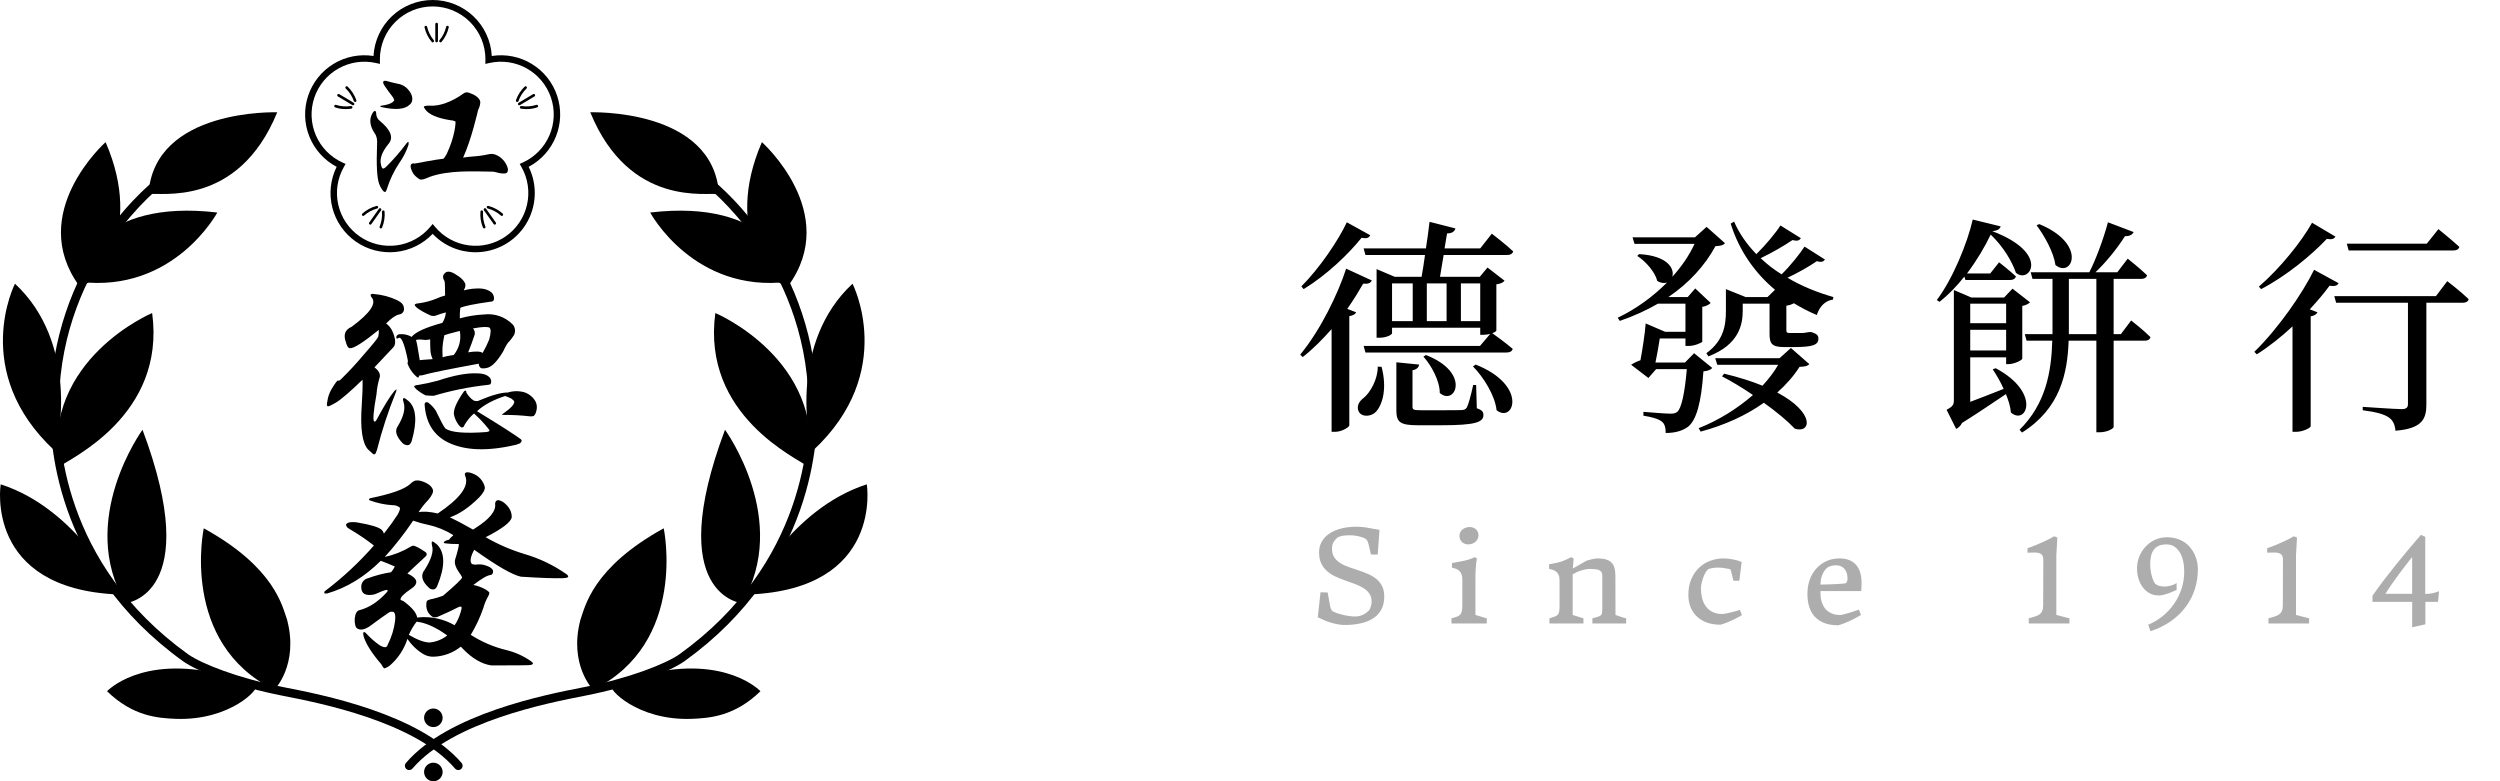 <svg width="176" height="55" viewBox="0 0 176 55" fill="none" xmlns="http://www.w3.org/2000/svg">
<path d="M94.816 15.649C94.208 16.945 92.896 18.881 91.616 20.162L91.776 20.354C93.408 19.361 94.96 17.858 95.856 16.738C96.24 16.817 96.368 16.738 96.464 16.561L94.816 15.649ZM94.768 18.913C94.208 20.657 92.96 23.25 91.536 24.962L91.712 25.137C92.448 24.561 93.12 23.873 93.744 23.169V30.401H93.984C94.48 30.401 94.976 30.066 94.992 29.953V22.258C95.264 22.209 95.424 22.113 95.472 21.985L94.848 21.745C95.296 21.105 95.664 20.497 95.968 19.97C96.352 20.002 96.48 19.922 96.576 19.745L94.768 18.913ZM96.992 25.809C97.008 26.689 96.464 27.634 96.016 28.002C95.664 28.258 95.472 28.625 95.664 28.994C95.904 29.393 96.56 29.329 96.88 28.977C97.328 28.465 97.664 27.361 97.264 25.826L96.992 25.809ZM103.92 27.105H103.712C103.552 27.841 103.376 28.482 103.264 28.689C103.168 28.817 103.104 28.849 102.944 28.866C102.736 28.881 102.192 28.881 101.552 28.881H100.032C99.504 28.881 99.44 28.834 99.44 28.625V26.066C99.728 26.017 99.888 25.858 99.904 25.666L98.304 25.506V28.866C98.304 29.698 98.528 29.938 99.808 29.938H101.488C103.904 29.938 104.432 29.713 104.432 29.218C104.432 28.994 104.336 28.866 103.968 28.738L103.92 27.105ZM100.208 25.105C100.768 25.73 101.36 26.802 101.36 27.666C102.432 28.61 103.6 26.241 100.384 24.994L100.208 25.105ZM103.696 25.794C104.448 26.561 105.248 27.841 105.36 28.881C106.56 29.826 107.6 27.137 103.888 25.666L103.696 25.794ZM102.848 22.61V19.953H104.208V22.61H102.848ZM98 19.953H99.456V22.61H98V19.953ZM101.84 19.953V22.61H100.448V19.953H101.84ZM105.344 20.017C105.664 19.97 105.824 19.89 105.92 19.762L104.72 18.834L104.176 19.489H101.376C101.456 19.026 101.536 18.497 101.632 17.953H106.096C106.32 17.953 106.48 17.873 106.528 17.698C105.968 17.169 105.024 16.45 105.024 16.45L104.208 17.489H101.696L101.872 16.433C102.208 16.433 102.4 16.305 102.464 16.081L100.64 15.617C100.576 16.194 100.48 16.866 100.384 17.489H96L96.128 17.953H100.32C100.24 18.529 100.16 19.058 100.08 19.489H98.192L96.912 18.945V23.777H97.088C97.648 23.777 98 23.553 98 23.457V23.073H104.208V23.57H104.4C104.608 23.57 104.784 23.538 104.912 23.506L104.192 24.354H96L96.128 24.817H106.048C106.288 24.817 106.448 24.738 106.496 24.561C106.016 24.145 105.28 23.617 105.056 23.457C105.232 23.393 105.344 23.314 105.344 23.265V20.017ZM119.264 24.866L118.624 25.521H116.544C116.656 24.994 116.768 24.369 116.848 23.826H118.656V24.354H118.896C119.328 24.354 119.808 24.113 119.84 24.066V21.602C120.096 21.57 120.32 21.442 120.432 21.329L119.344 20.305L118.816 20.913H117.456C118.912 19.922 120.032 18.689 120.768 17.329C121.152 17.314 121.312 17.265 121.44 17.122L120.144 15.97L119.328 16.706H114.928L115.072 17.169H119.296C118.928 17.97 118.384 18.77 117.728 19.489C117.904 18.93 117.424 18.002 115.392 17.89L115.264 18.017C115.856 18.401 116.512 19.137 116.672 19.777C116.928 19.938 117.168 19.953 117.36 19.89C116.384 20.866 115.2 21.745 113.888 22.369L114.032 22.593C115.008 22.258 115.92 21.841 116.72 21.378H118.656V23.361H117.232L115.856 22.77C115.808 23.442 115.632 24.593 115.488 25.361C115.248 25.442 114.992 25.57 114.832 25.681L116.048 26.61L116.592 25.985H118.752C118.608 27.698 118.368 28.753 118.08 28.994C117.952 29.09 117.84 29.122 117.584 29.122C117.28 29.122 116.288 29.041 115.696 28.994V29.265C116.24 29.346 116.768 29.489 116.992 29.681C117.216 29.841 117.264 30.162 117.264 30.482C117.92 30.482 118.432 30.337 118.832 30.049C119.424 29.585 119.776 28.337 119.92 26.145C120.24 26.113 120.432 26.034 120.544 25.905L119.264 24.866ZM125.28 25.218H120.752L120.896 25.681H125.184C124.896 26.194 124.512 26.674 124.08 27.154C123.344 26.849 122.432 26.561 121.376 26.305L121.232 26.497C121.888 26.834 122.656 27.297 123.408 27.809C122.32 28.753 121.008 29.585 119.584 30.145L119.728 30.386C121.44 29.922 122.944 29.233 124.176 28.354C125.072 28.994 125.856 29.649 126.352 30.177C127.488 30.546 127.824 29.073 125.12 27.634C125.744 27.073 126.272 26.482 126.688 25.826C127.072 25.809 127.248 25.777 127.376 25.634L126.08 24.497L125.28 25.218ZM127.04 17.361C126.704 17.873 126.048 18.706 125.424 19.314C124.912 18.994 124.4 18.61 123.952 18.177C124.784 17.777 125.632 17.282 126.192 16.898C126.544 16.994 126.672 16.93 126.784 16.77L125.344 15.873C125.008 16.401 124.288 17.265 123.648 17.89C122.992 17.218 122.448 16.45 122.08 15.601L121.84 15.745C122.448 17.681 123.552 19.218 124.96 20.401L124.432 20.913H122.896L121.504 20.354V21.89C121.504 22.866 121.36 23.97 120.128 24.866L120.272 25.09C122.432 24.258 122.688 22.849 122.688 21.873V21.378H124.576V23.489C124.576 24.162 124.704 24.433 125.6 24.433H126.288C127.616 24.433 128.016 24.29 128.016 23.826C128.016 23.602 127.888 23.506 127.568 23.393L127.504 23.378H127.36C127.28 23.393 127.152 23.41 127.072 23.425C127.024 23.442 126.912 23.442 126.848 23.442H126.432H125.984C125.792 23.442 125.76 23.393 125.76 23.233V21.521C125.984 21.489 126.16 21.425 126.288 21.346C126.784 21.649 127.328 21.938 127.904 22.177C128.096 21.57 128.496 21.169 129.04 21.09L129.072 20.913C127.952 20.593 126.832 20.145 125.84 19.553C126.592 19.201 127.376 18.753 127.904 18.386C128.24 18.482 128.368 18.418 128.48 18.273L127.04 17.361ZM143.376 15.857C143.92 16.593 144.576 17.745 144.704 18.657C145.872 19.617 146.976 17.186 143.568 15.777L143.376 15.857ZM138.368 19.713H141.504C141.712 19.713 141.872 19.634 141.92 19.457C141.456 19.026 140.736 18.465 140.736 18.465L140.112 19.25H138.48C139.152 18.354 139.744 17.361 140.144 16.514C141.056 17.378 141.664 18.45 141.92 19.201C142.864 20.034 144.4 17.841 140.256 16.273C140.64 16.241 140.8 16.113 140.848 15.938L138.88 15.457C138.512 17.105 137.456 19.666 136.352 21.122L136.544 21.25C137.152 20.77 137.76 20.145 138.288 19.474L138.368 19.713ZM138.704 21.378H141.232V22.753H138.704V21.378ZM138.704 24.674V23.218H141.232V24.674H138.704ZM140.288 26.002C140.544 26.386 140.832 26.866 141.056 27.378C140.208 27.713 139.392 28.034 138.704 28.29V25.154H141.232V25.634H141.408C141.792 25.634 142.352 25.361 142.368 25.25V21.538C142.624 21.489 142.832 21.378 142.912 21.282L141.68 20.322L141.088 20.945H138.784L137.552 20.418V28.177C137.552 28.482 137.488 28.61 137.04 28.849L137.712 30.194C137.84 30.145 138.016 30.002 138.128 29.777C139.328 29.026 140.448 28.258 141.216 27.745C141.392 28.177 141.536 28.625 141.568 29.041C142.656 29.985 143.728 27.649 140.496 25.922L140.288 26.002ZM145.648 23.521V23.218V19.634H147.584V23.521H145.648ZM149.312 23.521H148.8V19.634H150.752C150.96 19.634 151.104 19.553 151.152 19.378C150.64 18.881 149.792 18.209 149.792 18.209L149.056 19.169H147.52C148.24 18.482 149.008 17.553 149.6 16.625C149.92 16.642 150.128 16.514 150.208 16.337L148.4 15.649C148.064 16.898 147.536 18.29 147.088 19.169H142.96L143.088 19.634H144.496V23.218V23.521H142.544L142.672 23.985H144.48C144.416 26.209 144.016 28.433 142.176 30.258L142.352 30.45C145.056 28.753 145.552 26.258 145.632 23.985H147.584V30.433H147.792C148.4 30.433 148.8 30.145 148.8 30.066V23.985H150.992C151.2 23.985 151.36 23.905 151.392 23.73C150.896 23.233 150.032 22.561 150.032 22.561L149.312 23.521ZM172.704 17.634C172.928 17.634 173.104 17.553 173.136 17.378C172.576 16.866 171.664 16.13 171.664 16.13L170.848 17.154H165.216L165.344 17.634H172.704ZM162.768 15.681C162.032 17.009 160.48 18.93 159.024 20.177L159.184 20.354C160.992 19.41 162.768 17.922 163.808 16.817C164.16 16.881 164.32 16.817 164.416 16.657L162.768 15.681ZM162.912 18.994C162.096 20.657 160.384 23.137 158.704 24.77L158.88 24.945C159.76 24.386 160.624 23.698 161.392 22.977V30.401H161.632C162.128 30.401 162.64 30.13 162.672 30.017V22.273C162.944 22.226 163.088 22.113 163.152 21.985L162.608 21.777C163.152 21.186 163.632 20.625 164 20.113C164.4 20.177 164.544 20.098 164.64 19.938L162.912 18.994ZM171.488 20.849H164.336L164.464 21.314H169.52V28.45C169.52 28.689 169.408 28.802 169.072 28.802C168.64 28.802 166.336 28.642 166.336 28.642V28.881C167.328 29.009 167.856 29.169 168.176 29.393C168.464 29.585 168.608 29.905 168.64 30.322C170.528 30.177 170.816 29.474 170.816 28.497V21.314H173.376C173.6 21.314 173.76 21.233 173.792 21.058C173.248 20.529 172.288 19.794 172.288 19.794L171.488 20.849Z" fill="black"/>
<path d="M92.964 41.7L93.465 41.709L93.65 42.719C93.668 42.784 93.685 42.836 93.703 42.877C93.72 42.916 93.738 42.946 93.755 42.97C93.776 42.993 93.795 43.012 93.812 43.027C93.83 43.039 93.846 43.049 93.861 43.058C93.925 43.09 94.015 43.127 94.129 43.167C94.243 43.206 94.371 43.242 94.511 43.277C94.652 43.312 94.798 43.342 94.951 43.365C95.103 43.389 95.252 43.4 95.399 43.4C95.525 43.4 95.639 43.386 95.742 43.356C95.844 43.327 95.936 43.291 96.019 43.247C96.101 43.203 96.172 43.154 96.234 43.102C96.298 43.046 96.356 42.993 96.405 42.943C96.42 42.917 96.436 42.883 96.454 42.842C96.471 42.798 96.487 42.752 96.502 42.702C96.519 42.649 96.534 42.593 96.546 42.535C96.558 42.476 96.564 42.419 96.564 42.363C96.564 42.135 96.511 41.944 96.405 41.792C96.3 41.637 96.159 41.505 95.983 41.397C95.811 41.288 95.613 41.194 95.39 41.115C95.17 41.033 94.945 40.951 94.713 40.869C94.482 40.787 94.255 40.696 94.032 40.597C93.812 40.494 93.615 40.368 93.439 40.219C93.266 40.069 93.127 39.889 93.022 39.678C92.916 39.464 92.863 39.202 92.863 38.892C92.863 38.675 92.898 38.48 92.969 38.307C93.039 38.134 93.136 37.98 93.259 37.846C93.382 37.711 93.525 37.595 93.689 37.498C93.856 37.402 94.035 37.323 94.226 37.261C94.419 37.2 94.62 37.154 94.828 37.125C95.036 37.096 95.244 37.081 95.452 37.081C95.622 37.081 95.772 37.088 95.904 37.103C96.036 37.115 96.164 37.132 96.287 37.156C96.41 37.176 96.537 37.2 96.669 37.226C96.801 37.252 96.95 37.277 97.117 37.301L96.99 39.041H96.519L96.344 38.307C96.329 38.24 96.311 38.184 96.291 38.14C96.273 38.093 96.251 38.054 96.225 38.022C96.199 37.986 96.169 37.959 96.137 37.938C96.105 37.915 96.068 37.893 96.027 37.872C95.904 37.822 95.756 37.778 95.584 37.74C95.414 37.702 95.223 37.683 95.012 37.683C94.836 37.683 94.675 37.695 94.529 37.718C94.385 37.739 94.262 37.778 94.16 37.837C94.127 37.878 94.088 37.919 94.041 37.96C93.997 38.001 93.955 38.051 93.914 38.109C93.876 38.168 93.842 38.24 93.812 38.325C93.786 38.407 93.773 38.509 93.773 38.632C93.773 38.873 93.826 39.073 93.931 39.234C94.037 39.393 94.176 39.527 94.349 39.639C94.522 39.747 94.718 39.839 94.938 39.916C95.157 39.992 95.381 40.068 95.61 40.144C95.841 40.22 96.067 40.305 96.287 40.399C96.506 40.49 96.703 40.604 96.876 40.742C97.048 40.879 97.188 41.049 97.293 41.252C97.398 41.454 97.451 41.703 97.451 41.998C97.451 42.373 97.376 42.69 97.227 42.948C97.078 43.203 96.876 43.408 96.621 43.563C96.366 43.718 96.07 43.83 95.733 43.897C95.399 43.964 95.046 43.998 94.674 43.998C94.524 43.998 94.366 43.983 94.199 43.954C94.035 43.925 93.87 43.885 93.703 43.835C93.539 43.786 93.377 43.728 93.219 43.664C93.061 43.597 92.912 43.526 92.771 43.453L92.964 41.7ZM102.182 43.532C102.338 43.491 102.464 43.453 102.56 43.418C102.66 43.383 102.738 43.334 102.793 43.273C102.852 43.211 102.891 43.129 102.912 43.027C102.935 42.924 102.947 42.785 102.947 42.609V40.794C102.947 40.639 102.927 40.513 102.886 40.416C102.845 40.317 102.79 40.238 102.723 40.179C102.656 40.118 102.578 40.071 102.49 40.039C102.402 40.006 102.311 39.978 102.218 39.955V39.639C102.417 39.601 102.593 39.568 102.745 39.542C102.897 39.513 103.035 39.485 103.158 39.459C103.281 39.429 103.394 39.397 103.496 39.362C103.602 39.324 103.707 39.278 103.813 39.226L103.975 39.309C103.955 39.429 103.937 39.546 103.923 39.661C103.911 39.775 103.901 39.892 103.892 40.012C103.883 40.129 103.877 40.252 103.874 40.381C103.871 40.507 103.87 40.642 103.87 40.786V43.291L104.67 43.532V43.893H102.182V43.532ZM103.36 38.325C103.266 38.325 103.182 38.309 103.105 38.276C103.029 38.244 102.965 38.202 102.912 38.149C102.859 38.093 102.818 38.03 102.789 37.96C102.76 37.887 102.745 37.809 102.745 37.727C102.745 37.654 102.76 37.581 102.789 37.507C102.818 37.431 102.864 37.364 102.925 37.305C102.987 37.247 103.063 37.198 103.154 37.16C103.247 37.122 103.356 37.103 103.479 37.103C103.561 37.103 103.639 37.118 103.712 37.147C103.788 37.173 103.852 37.211 103.905 37.261C103.961 37.311 104.005 37.373 104.037 37.446C104.069 37.516 104.085 37.595 104.085 37.683C104.085 37.78 104.065 37.868 104.024 37.947C103.986 38.023 103.933 38.09 103.866 38.149C103.798 38.205 103.721 38.248 103.633 38.281C103.545 38.31 103.454 38.325 103.36 38.325ZM109.08 43.532C109.241 43.482 109.369 43.44 109.463 43.405C109.559 43.367 109.631 43.318 109.678 43.26C109.728 43.198 109.759 43.118 109.77 43.018C109.785 42.919 109.792 42.782 109.792 42.609V40.847C109.792 40.692 109.77 40.567 109.726 40.474C109.685 40.377 109.63 40.302 109.559 40.249C109.492 40.194 109.414 40.151 109.326 40.122C109.239 40.093 109.148 40.066 109.054 40.043V39.727C109.189 39.7 109.304 39.678 109.401 39.661C109.501 39.64 109.59 39.621 109.669 39.603C109.748 39.583 109.822 39.562 109.889 39.542C109.956 39.519 110.025 39.494 110.095 39.467C110.166 39.438 110.242 39.404 110.324 39.366C110.406 39.328 110.501 39.281 110.61 39.226L110.785 39.318L110.728 40.021C110.828 39.965 110.932 39.907 111.04 39.845C111.134 39.792 111.237 39.734 111.348 39.669C111.462 39.605 111.576 39.541 111.691 39.476C111.72 39.467 111.762 39.454 111.818 39.437C111.874 39.419 111.937 39.401 112.007 39.384C112.08 39.366 112.158 39.35 112.24 39.335C112.325 39.321 112.408 39.313 112.49 39.313C112.713 39.313 112.898 39.335 113.044 39.379C113.194 39.423 113.314 39.485 113.405 39.564C113.495 39.64 113.563 39.732 113.607 39.841C113.654 39.949 113.684 40.066 113.699 40.192C113.717 40.318 113.725 40.453 113.725 40.597C113.725 40.737 113.725 40.881 113.725 41.027L113.73 43.291C113.841 43.331 113.945 43.368 114.042 43.4C114.127 43.43 114.21 43.458 114.292 43.484C114.374 43.507 114.437 43.523 114.481 43.532V43.893H112.104V43.532C112.224 43.497 112.325 43.469 112.407 43.449C112.489 43.425 112.555 43.402 112.605 43.378C112.657 43.352 112.697 43.323 112.723 43.291C112.753 43.255 112.772 43.21 112.781 43.154C112.792 43.096 112.798 43.023 112.798 42.935C112.801 42.847 112.802 42.735 112.802 42.601V40.531C112.802 40.472 112.794 40.415 112.776 40.359C112.761 40.304 112.742 40.263 112.719 40.236C112.684 40.204 112.646 40.176 112.605 40.153C112.567 40.129 112.518 40.11 112.46 40.096C112.401 40.081 112.331 40.071 112.249 40.065C112.167 40.056 112.069 40.052 111.954 40.052C111.831 40.052 111.71 40.065 111.59 40.091C111.469 40.115 111.355 40.145 111.247 40.184C111.138 40.219 111.039 40.26 110.948 40.307C110.857 40.351 110.78 40.393 110.715 40.434V43.291L111.475 43.532V43.893H109.08V43.532ZM118.861 41.867C118.861 41.459 118.928 41.098 119.063 40.781C119.198 40.462 119.378 40.194 119.604 39.977C119.832 39.76 120.094 39.596 120.39 39.485C120.689 39.371 121 39.313 121.322 39.313C121.527 39.313 121.742 39.334 121.968 39.375C122.193 39.416 122.409 39.477 122.614 39.56C122.611 39.58 122.605 39.627 122.596 39.7C122.588 39.77 122.577 39.855 122.566 39.955C122.554 40.052 122.541 40.154 122.526 40.263C122.514 40.371 122.503 40.472 122.491 40.566C122.479 40.657 122.469 40.733 122.46 40.794C122.454 40.853 122.45 40.882 122.447 40.882H122.034C121.996 40.724 121.964 40.594 121.937 40.491C121.914 40.389 121.893 40.307 121.876 40.245C121.858 40.184 121.842 40.14 121.827 40.113C121.816 40.087 121.801 40.071 121.783 40.065C121.64 40.033 121.498 40.008 121.357 39.99C121.216 39.97 121.07 39.959 120.918 39.959C120.821 39.959 120.718 39.968 120.61 39.986C120.502 40.001 120.396 40.023 120.294 40.052C120.235 40.09 120.181 40.144 120.131 40.214C120.081 40.285 120.036 40.362 119.995 40.447C119.954 40.532 119.917 40.622 119.885 40.715C119.856 40.809 119.829 40.901 119.806 40.992C119.785 41.08 119.769 41.162 119.757 41.238C119.749 41.315 119.744 41.376 119.744 41.423C119.744 41.657 119.771 41.883 119.823 42.1C119.879 42.316 119.965 42.508 120.083 42.675C120.203 42.842 120.358 42.976 120.548 43.075C120.739 43.175 120.972 43.225 121.247 43.225C121.291 43.225 121.363 43.216 121.463 43.198C121.562 43.178 121.672 43.154 121.792 43.128C121.915 43.099 122.038 43.068 122.161 43.036C122.284 43.001 122.393 42.967 122.486 42.935L122.631 43.304C122.467 43.403 122.3 43.494 122.131 43.576C121.964 43.658 121.808 43.73 121.665 43.791C121.521 43.85 121.398 43.895 121.296 43.928C121.196 43.963 121.134 43.98 121.111 43.98C120.795 43.98 120.499 43.937 120.223 43.849C119.951 43.758 119.714 43.624 119.511 43.449C119.309 43.27 119.15 43.049 119.032 42.785C118.918 42.522 118.861 42.215 118.861 41.867ZM127.244 41.713C127.25 41.391 127.306 41.084 127.411 40.794C127.52 40.504 127.67 40.249 127.864 40.03C128.06 39.81 128.296 39.636 128.571 39.507C128.847 39.378 129.157 39.313 129.503 39.313C129.784 39.313 130.023 39.357 130.219 39.445C130.418 39.53 130.581 39.653 130.707 39.815C130.833 39.973 130.924 40.165 130.98 40.39C131.035 40.613 131.06 40.862 131.054 41.137C131.051 41.178 131.048 41.227 131.045 41.282C131.045 41.335 131.044 41.386 131.041 41.436C131.038 41.492 131.034 41.55 131.028 41.612H128.158C128.152 41.864 128.171 42.081 128.215 42.262C128.262 42.441 128.324 42.593 128.4 42.719C128.479 42.845 128.57 42.946 128.672 43.023C128.775 43.099 128.879 43.157 128.984 43.198C129.093 43.239 129.2 43.267 129.305 43.282C129.411 43.294 129.507 43.299 129.595 43.299C129.724 43.267 129.859 43.232 130 43.194C130.123 43.162 130.259 43.122 130.408 43.075C130.558 43.028 130.71 42.976 130.865 42.917L131.015 43.295C130.854 43.386 130.703 43.469 130.562 43.545C130.421 43.619 130.285 43.686 130.153 43.748C130.024 43.806 129.898 43.857 129.775 43.901C129.655 43.948 129.534 43.988 129.411 44.02C129.036 44.02 128.71 43.967 128.435 43.862C128.163 43.756 127.936 43.605 127.754 43.409C127.575 43.21 127.443 42.968 127.358 42.684C127.273 42.397 127.235 42.073 127.244 41.713ZM128.158 41.155C128.448 41.152 128.696 41.146 128.901 41.137C129.106 41.128 129.276 41.12 129.411 41.111C129.548 41.102 129.657 41.095 129.736 41.089C129.815 41.08 129.872 41.073 129.907 41.067C129.957 41.061 129.995 41.023 130.022 40.953C130.051 40.882 130.065 40.809 130.065 40.733C130.065 40.534 130.032 40.365 129.964 40.227C129.897 40.09 129.805 39.984 129.688 39.911C129.57 39.838 129.433 39.8 129.274 39.797C129.119 39.791 128.954 39.82 128.778 39.885C128.743 39.897 128.691 39.927 128.624 39.977C128.56 40.027 128.494 40.102 128.426 40.201C128.359 40.301 128.299 40.43 128.246 40.588C128.193 40.743 128.164 40.932 128.158 41.155ZM142.824 43.532C142.985 43.482 143.129 43.44 143.255 43.405C143.381 43.367 143.486 43.318 143.571 43.26C143.659 43.198 143.725 43.118 143.769 43.018C143.816 42.919 143.839 42.782 143.839 42.609L143.848 39.397C143.848 39.242 143.816 39.129 143.751 39.059C143.687 38.988 143.602 38.943 143.496 38.922C143.394 38.899 143.275 38.892 143.14 38.9C143.009 38.906 142.874 38.909 142.736 38.909V38.593C142.953 38.52 143.171 38.438 143.391 38.347C143.578 38.27 143.781 38.181 143.997 38.079C144.217 37.976 144.424 37.868 144.617 37.753L144.837 37.846L144.766 39.094V43.291L145.689 43.532V43.893H142.824V43.532ZM151.238 43.98C151.607 43.825 151.945 43.623 152.253 43.374C152.564 43.122 152.83 42.835 153.053 42.513C153.278 42.188 153.454 41.833 153.58 41.449C153.706 41.065 153.769 40.661 153.769 40.236C153.769 40.119 153.763 39.999 153.752 39.876C153.74 39.75 153.721 39.627 153.694 39.507C153.668 39.384 153.633 39.267 153.589 39.155C153.545 39.041 153.491 38.935 153.426 38.839C153.321 38.681 153.194 38.555 153.044 38.461C152.898 38.367 152.707 38.322 152.473 38.325C152.274 38.331 152.104 38.366 151.963 38.43C151.825 38.492 151.713 38.583 151.625 38.703C151.537 38.823 151.472 38.971 151.431 39.147C151.393 39.319 151.374 39.517 151.374 39.74C151.374 39.857 151.383 39.983 151.401 40.118C151.418 40.252 151.443 40.383 151.475 40.509C151.507 40.635 151.546 40.751 151.59 40.856C151.633 40.961 151.68 41.042 151.73 41.098C151.803 41.165 151.9 41.215 152.02 41.247C152.14 41.276 152.265 41.291 152.394 41.291C152.485 41.291 152.574 41.282 152.662 41.265C152.753 41.247 152.836 41.225 152.912 41.199C152.988 41.172 153.054 41.146 153.11 41.12C153.166 41.09 153.207 41.065 153.233 41.045V41.533C153.145 41.571 153.05 41.612 152.947 41.656C152.845 41.7 152.738 41.742 152.627 41.783C152.518 41.821 152.408 41.853 152.297 41.88C152.186 41.906 152.079 41.919 151.976 41.919C151.742 41.919 151.529 41.87 151.339 41.77C151.152 41.667 150.992 41.53 150.86 41.357C150.728 41.184 150.626 40.982 150.552 40.751C150.482 40.519 150.447 40.273 150.447 40.012C150.447 39.737 150.497 39.469 150.596 39.208C150.699 38.944 150.842 38.71 151.027 38.505C151.212 38.3 151.433 38.136 151.691 38.013C151.951 37.887 152.24 37.824 152.556 37.824C152.805 37.824 153.032 37.856 153.237 37.92C153.443 37.982 153.626 38.067 153.787 38.175C153.948 38.284 154.087 38.411 154.204 38.558C154.324 38.704 154.423 38.861 154.499 39.028C154.578 39.192 154.636 39.363 154.674 39.542C154.713 39.721 154.732 39.895 154.732 40.065C154.732 40.554 154.66 41.024 154.516 41.476C154.373 41.924 154.16 42.338 153.879 42.719C153.598 43.097 153.249 43.434 152.833 43.73C152.417 44.023 151.937 44.259 151.392 44.438L151.238 43.98ZM159.696 43.532C159.857 43.482 160.001 43.44 160.127 43.405C160.252 43.367 160.358 43.318 160.443 43.26C160.531 43.198 160.597 43.118 160.641 43.018C160.688 42.919 160.711 42.782 160.711 42.609L160.72 39.397C160.72 39.242 160.688 39.129 160.623 39.059C160.559 38.988 160.474 38.943 160.368 38.922C160.266 38.899 160.147 38.892 160.012 38.9C159.88 38.906 159.746 38.909 159.608 38.909V38.593C159.825 38.52 160.043 38.438 160.263 38.347C160.45 38.27 160.652 38.181 160.869 38.079C161.089 37.976 161.295 37.868 161.489 37.753L161.709 37.846L161.638 39.094V43.291L162.561 43.532V43.893H159.696V43.532ZM167.024 41.937C167.27 41.585 167.53 41.23 167.802 40.869C168.078 40.506 168.36 40.144 168.65 39.784C168.94 39.423 169.235 39.065 169.534 38.707C169.835 38.35 170.136 37.998 170.434 37.652L170.738 37.793V41.818C170.922 41.81 171.094 41.791 171.252 41.761C171.413 41.729 171.564 41.682 171.705 41.621L171.639 42.372H170.747V43.954L169.815 44.161L169.819 42.372H167.024V41.937ZM169.815 41.805V39.212C169.654 39.417 169.49 39.628 169.323 39.845C169.156 40.062 168.99 40.28 168.826 40.5C168.665 40.72 168.508 40.94 168.356 41.159C168.204 41.379 168.063 41.594 167.934 41.805H169.815Z" fill="#333333" fill-opacity="0.4"/>
<path d="M25.523 26.732C24.632 27.593 24.008 28.129 23.651 28.341C23.306 28.544 23.11 28.631 23.063 28.602C23.003 28.573 22.997 28.457 23.045 28.254C23.084 27.957 23.181 27.672 23.33 27.413C23.616 26.939 23.776 26.732 23.812 26.79C23.835 26.838 23.919 26.79 24.061 26.645C24.606 26.11 25.124 25.549 25.612 24.963C26.242 24.248 26.581 23.828 26.629 23.702C26.666 23.546 26.678 23.384 26.665 23.224C25.571 24.113 24.893 24.543 24.632 24.514C24.537 24.504 24.465 24.427 24.418 24.282C24.388 24.234 24.37 24.179 24.364 24.122C24.151 23.581 24.281 23.209 24.757 23.006C26.076 22.03 26.54 21.335 26.147 20.919C26.107 20.87 26.088 20.808 26.094 20.745C26.141 20.687 26.224 20.672 26.343 20.701C26.906 20.747 27.456 20.894 27.966 21.136C28.263 21.281 28.418 21.455 28.43 21.658C28.444 21.711 28.447 21.766 28.438 21.82C28.429 21.874 28.409 21.925 28.378 21.971C28.348 22.016 28.308 22.054 28.262 22.083C28.215 22.111 28.163 22.13 28.109 22.137C27.859 22.185 27.55 22.398 27.182 22.774C27.491 22.987 27.698 23.354 27.805 23.876C27.841 24.137 27.806 24.326 27.699 24.442C27.199 24.973 26.754 25.447 26.361 25.862C26.658 26.084 26.783 26.311 26.736 26.544C26.613 26.94 26.535 27.348 26.504 27.762C26.29 28.95 26.237 29.588 26.343 29.675C26.403 29.704 26.468 29.646 26.54 29.501C27.051 28.554 27.454 27.902 27.751 27.544C27.846 27.448 27.9 27.404 27.912 27.414C27.914 27.494 27.896 27.574 27.858 27.645C27.327 28.957 26.886 30.303 26.539 31.674C26.479 31.868 26.426 31.969 26.378 31.979C26.331 31.998 26.271 31.974 26.2 31.907C26.081 31.8 25.986 31.713 25.915 31.646C25.499 31.201 25.35 30.148 25.469 28.485C25.517 27.819 25.535 27.235 25.523 26.732ZM28.43 28.022C28.489 28.022 28.608 28.1 28.786 28.254C29.309 28.747 29.375 29.68 28.983 31.052C28.912 31.245 28.817 31.342 28.698 31.342C28.565 31.341 28.437 31.289 28.341 31.197C27.889 30.723 27.776 30.327 28.002 30.008C28.418 29.322 28.555 28.762 28.413 28.327C28.352 28.134 28.358 28.032 28.43 28.022ZM29.535 26.428C29.511 26.484 29.481 26.538 29.446 26.587C29.398 26.587 29.315 26.524 29.196 26.399C28.976 26.176 28.806 25.909 28.697 25.616C28.685 25.558 28.685 25.529 28.697 25.529C28.709 25.529 28.714 25.495 28.714 25.428C28.703 25.408 28.703 25.394 28.714 25.384C28.465 24.137 28.233 23.616 28.019 23.819C27.959 23.848 27.924 23.843 27.912 23.803C27.901 23.778 27.896 23.749 27.9 23.721C27.903 23.693 27.913 23.667 27.93 23.644C27.957 23.604 27.995 23.572 28.039 23.552C28.083 23.531 28.131 23.523 28.18 23.528C28.46 23.51 28.739 23.576 28.982 23.716C29.244 23.378 29.963 23.05 31.14 22.731C31.284 22.51 31.37 22.256 31.389 21.992C31.142 22.056 30.898 22.133 30.659 22.224C30.581 22.246 30.499 22.251 30.419 22.238C30.339 22.226 30.262 22.196 30.195 22.152C29.899 22.022 29.619 21.862 29.357 21.674C29.238 21.567 29.184 21.495 29.196 21.456C29.22 21.398 29.309 21.364 29.464 21.355C29.898 21.298 30.324 21.186 30.73 21.021C30.924 20.93 31.127 20.857 31.336 20.804C31.336 20.137 31.318 19.79 31.282 19.76C31.213 19.663 31.182 19.545 31.193 19.427C31.231 19.308 31.314 19.209 31.425 19.152C31.567 19.094 31.751 19.127 31.977 19.253C32.429 19.514 32.69 19.765 32.762 20.007C32.776 20.128 32.751 20.25 32.69 20.355C32.678 20.366 32.669 20.379 32.663 20.395C32.656 20.41 32.654 20.426 32.655 20.442C32.934 20.365 33.221 20.321 33.511 20.312C33.974 20.283 34.331 20.37 34.581 20.573C34.661 20.64 34.72 20.729 34.752 20.829C34.783 20.929 34.786 21.037 34.759 21.138C34.731 21.172 34.695 21.198 34.655 21.216C34.615 21.234 34.571 21.242 34.527 21.239C33.362 21.404 32.655 21.549 32.405 21.674C32.375 21.919 32.364 22.167 32.37 22.413C32.928 22.258 33.502 22.166 34.081 22.138C34.453 22.093 34.83 22.135 35.183 22.261C35.536 22.387 35.854 22.593 36.114 22.863C36.194 22.964 36.243 23.087 36.255 23.215C36.268 23.343 36.243 23.473 36.185 23.588C36.091 23.742 35.983 23.887 35.864 24.023C35.757 24.1 35.609 24.342 35.419 24.747C35.015 25.424 34.646 25.806 34.313 25.893C34.063 25.951 33.903 25.951 33.831 25.893C33.79 25.857 33.758 25.812 33.736 25.762C33.715 25.712 33.705 25.657 33.707 25.603C31.543 25.999 30.224 26.27 29.748 26.414C29.679 26.432 29.607 26.437 29.535 26.428ZM30.855 26.79C31.948 26.423 32.857 26.254 33.583 26.283C33.975 26.283 34.26 26.37 34.438 26.544C34.505 26.602 34.551 26.679 34.571 26.765C34.59 26.852 34.581 26.942 34.545 27.022C34.521 27.061 34.456 27.085 34.348 27.095C33.056 27.234 31.779 27.491 30.533 27.863C30.342 27.863 30.152 27.853 29.962 27.834C29.719 27.712 29.492 27.561 29.285 27.384C29.19 27.288 29.148 27.22 29.16 27.181C29.227 27.132 29.308 27.106 29.392 27.109C29.885 27.029 30.373 26.922 30.855 26.79ZM30.284 23.891C30.178 23.915 30.071 23.93 29.963 23.935C29.559 23.886 29.333 23.891 29.285 23.95C29.321 23.988 29.41 24.457 29.552 25.356C29.576 25.346 29.879 25.322 30.461 25.283C30.368 25.088 30.313 24.876 30.301 24.66C30.289 24.466 30.284 24.21 30.284 23.891ZM29.981 28.327C30.014 28.313 30.05 28.31 30.085 28.318C30.12 28.326 30.152 28.344 30.177 28.37C30.372 28.52 30.541 28.701 30.677 28.907C31.021 29.622 31.247 30.042 31.354 30.168C31.758 30.448 32.727 30.53 34.26 30.414C34.379 30.395 34.445 30.366 34.456 30.327C34.468 30.298 34.432 30.236 34.349 30.139C34.052 29.769 33.724 29.424 33.369 29.11C33.097 29.344 32.868 29.623 32.691 29.936C32.686 29.977 32.668 30.014 32.639 30.043C32.609 30.072 32.572 30.09 32.531 30.095C32.471 30.095 32.4 30.047 32.317 29.95C32.14 29.731 32.018 29.473 31.96 29.197C31.901 28.868 32.121 28.341 32.62 27.617C32.679 27.529 32.733 27.491 32.781 27.5C32.816 27.511 32.834 27.559 32.834 27.645C32.936 27.813 33.062 27.965 33.208 28.095C33.327 28.192 33.41 28.235 33.458 28.225C33.509 28.238 33.562 28.241 33.614 28.234C33.666 28.227 33.716 28.209 33.761 28.182C34.628 27.815 35.294 27.631 35.758 27.631C36.04 27.541 36.339 27.516 36.631 27.558C36.908 27.583 37.17 27.695 37.38 27.877C37.761 28.196 37.88 28.573 37.737 29.007C37.709 29.112 37.653 29.207 37.576 29.283C37.496 29.311 37.411 29.321 37.327 29.312C36.717 29.241 36.104 29.207 35.49 29.21C35.312 29.21 35.294 29.177 35.437 29.109C35.959 28.742 36.215 28.466 36.204 28.282C36.191 28.225 36.126 28.152 36.008 28.065C35.863 27.992 35.714 27.93 35.562 27.877C34.706 28.157 34.046 28.515 33.583 28.949C35.211 29.945 36.239 30.602 36.667 30.921C36.715 30.969 36.732 31.012 36.721 31.051C36.707 31.094 36.684 31.134 36.654 31.166C36.623 31.199 36.585 31.224 36.542 31.24C36.486 31.248 36.431 31.268 36.382 31.298C34.337 31.791 32.709 31.733 31.496 31.124C30.498 30.611 29.963 29.718 29.892 28.442C29.903 28.375 29.933 28.337 29.981 28.327ZM31.229 23.877C31.153 24.253 31.129 24.639 31.157 25.022V25.152C31.379 25.087 31.606 25.039 31.835 25.007C31.869 24.996 31.906 24.991 31.942 24.992C32.133 24.758 32.271 24.485 32.345 24.192C32.419 23.898 32.427 23.593 32.37 23.296C31.692 23.47 31.33 23.571 31.282 23.6C31.258 23.691 31.24 23.783 31.229 23.877ZM32.958 24.804C33.493 24.717 33.832 24.732 33.975 24.848C34.152 24.545 34.307 24.23 34.438 23.906C34.569 23.442 34.575 23.162 34.456 23.065C34.301 22.988 33.915 23.007 33.297 23.123C33.349 23.178 33.387 23.245 33.409 23.318C33.43 23.391 33.435 23.468 33.422 23.543C33.291 23.949 33.136 24.369 32.958 24.804Z" fill="black"/>
<path d="M25.617 44.499C25.67 44.489 25.738 44.534 25.818 44.633C26.086 44.923 26.383 45.183 26.706 45.41C27.042 45.619 27.237 45.614 27.291 45.395C27.562 44.867 27.74 44.295 27.815 43.706C27.855 43.348 27.815 43.139 27.694 43.079C27.632 43.061 27.566 43.058 27.503 43.071C27.439 43.084 27.38 43.113 27.33 43.154C27.061 43.333 26.624 43.647 26.02 44.095C25.67 44.324 25.387 44.379 25.172 44.259C25.024 44.18 24.957 43.946 24.971 43.557C25.011 43.199 25.119 42.999 25.293 42.959C25.966 42.79 26.604 42.377 27.209 41.72C27.29 41.63 27.311 41.57 27.27 41.54C27.216 41.501 26.981 41.575 26.564 41.764C26.408 41.843 26.235 41.884 26.06 41.884C25.657 41.904 25.448 41.735 25.435 41.376C25.417 41.224 25.457 41.07 25.546 40.946C25.636 40.821 25.769 40.735 25.919 40.704C26.441 40.509 26.982 40.369 27.533 40.285C27.636 40.162 27.724 40.027 27.795 39.882C27.459 39.733 27.129 39.598 26.807 39.479C25.664 40.614 24.407 41.381 23.035 41.779C22.914 41.799 22.847 41.789 22.834 41.749C22.826 41.721 22.828 41.691 22.839 41.664C22.85 41.638 22.869 41.615 22.894 41.6C24.143 40.654 25.292 39.583 26.323 38.403C25.821 38.013 25.295 37.653 24.75 37.327C24.651 37.275 24.557 37.215 24.467 37.148C24.433 37.118 24.406 37.081 24.389 37.04C24.371 36.999 24.364 36.954 24.366 36.909C24.428 36.836 24.514 36.788 24.609 36.774C24.803 36.745 25.001 36.75 25.194 36.789C26.094 36.939 26.652 37.108 26.868 37.297C26.944 37.371 26.999 37.464 27.029 37.566C27.405 37.088 27.721 36.65 27.977 36.252C28.139 35.973 28.192 35.798 28.138 35.729C27.99 35.61 27.803 35.552 27.614 35.564C27.069 35.529 26.532 35.413 26.021 35.221C25.98 35.201 25.967 35.176 25.98 35.146C25.988 35.125 26.002 35.107 26.02 35.094C26.038 35.081 26.059 35.073 26.081 35.071C27.546 34.773 28.481 34.439 28.884 34.07C28.982 33.96 29.108 33.878 29.248 33.831C29.383 33.813 29.52 33.824 29.651 33.862C30.122 34.011 30.397 34.22 30.478 34.489C30.519 34.648 30.411 34.883 30.155 35.191C29.895 35.453 29.665 35.744 29.47 36.058C29.793 35.988 30.243 36.018 30.821 36.147C32.394 35.092 33.04 34.215 32.757 33.518C32.69 33.369 32.723 33.279 32.858 33.249C33.004 33.247 33.149 33.277 33.282 33.339C33.489 33.415 33.675 33.54 33.823 33.704C33.97 33.868 34.076 34.066 34.129 34.28C34.156 34.469 34.022 34.718 33.726 35.027C33 35.744 32.314 36.207 31.669 36.416C32.072 36.606 32.617 36.895 33.302 37.283C33.354 37.245 33.408 37.209 33.464 37.178C34.472 36.541 34.936 35.968 34.855 35.46C34.868 35.301 34.943 35.216 35.077 35.206C35.215 35.234 35.345 35.29 35.461 35.371C35.85 35.679 36.038 36.028 36.025 36.416C35.971 36.755 35.359 37.223 34.19 37.82C35.049 38.316 35.963 38.712 36.912 39C37.98 39.31 38.989 39.794 39.897 40.434C40.099 40.604 40.012 40.694 39.635 40.703C39.043 40.724 38.055 40.689 36.67 40.599C36.066 40.469 34.97 39.837 33.384 38.702C33.114 39.209 33.061 39.543 33.222 39.702C33.357 39.755 33.505 39.766 33.646 39.733C33.86 39.719 34.074 39.755 34.272 39.837C34.514 39.917 34.662 40.032 34.715 40.181C34.715 40.37 34.655 40.47 34.534 40.48C34.305 40.5 33.901 40.734 33.323 41.182C33.644 41.242 33.951 41.359 34.231 41.525C34.379 41.625 34.453 41.695 34.453 41.735C34.445 41.819 34.417 41.901 34.372 41.974C34.222 42.231 34.107 42.507 34.029 42.795C33.802 43.457 33.504 44.093 33.142 44.693C33.915 45.191 34.768 45.555 35.663 45.768C36.277 45.921 36.857 46.184 37.377 46.545C37.485 46.624 37.532 46.684 37.518 46.724C37.505 46.784 37.397 46.819 37.196 46.829C37.061 46.839 36.187 46.844 34.574 46.844C33.915 46.744 33.263 46.365 32.617 45.708C32.564 45.641 32.503 45.581 32.436 45.529C31.901 45.956 31.244 46.202 30.56 46.231C30.308 46.244 30.056 46.187 29.834 46.066C29.374 45.794 28.981 45.421 28.684 44.976C28.456 45.691 28.038 46.331 27.474 46.828C27.355 46.928 27.218 47.004 27.071 47.052C27.017 47.052 26.943 46.958 26.849 46.769C26.177 45.992 25.76 45.334 25.599 44.797C25.557 44.608 25.563 44.508 25.617 44.499ZM30.881 43.393C30.763 43.456 30.628 43.477 30.497 43.453C30.339 43.365 30.21 43.234 30.124 43.076C30.038 42.917 29.999 42.736 30.013 42.556C30.013 42.407 30.04 42.312 30.093 42.272C30.22 42.209 30.357 42.169 30.497 42.153C30.699 42.103 30.927 42.033 31.183 41.944C32.083 41.177 32.534 40.744 32.534 40.644C32.464 40.508 32.383 40.378 32.291 40.256C32.076 39.947 31.989 39.673 32.029 39.434C32.244 38.737 32.332 38.358 32.291 38.298C31.975 38.307 31.658 38.292 31.344 38.252C31.263 38.242 31.229 38.218 31.243 38.178C31.283 38.098 31.404 38.039 31.606 37.998C31.671 37.91 31.745 37.831 31.829 37.76C31.863 37.737 31.89 37.707 31.909 37.67C31.371 37.331 30.777 37.088 30.155 36.953C29.792 36.877 29.435 36.777 29.086 36.654C28.481 37.552 27.814 38.406 27.089 39.209C27.737 39.067 28.357 38.82 28.924 38.477C28.972 38.444 29.028 38.423 29.086 38.417C29.22 38.417 29.509 38.566 29.953 38.865C29.977 38.881 29.998 38.902 30.013 38.927C30.028 38.952 30.036 38.98 30.038 39.009C30.04 39.038 30.035 39.067 30.024 39.094C30.013 39.121 29.995 39.145 29.973 39.164C29.113 39.961 28.682 40.364 28.682 40.374C29.435 40.723 29.509 41.091 28.904 41.48C28.433 41.798 28.198 42.037 28.198 42.197C28.185 42.227 28.225 42.257 28.319 42.286C28.357 42.291 28.392 42.307 28.42 42.332C29.012 42.77 29.328 43.154 29.368 43.483C29.368 43.473 29.388 43.468 29.429 43.468C30.326 43.374 31.23 43.568 32.01 44.02C32.032 43.959 32.066 43.903 32.111 43.856C32.288 43.543 32.417 43.206 32.494 42.855C32.508 42.766 32.494 42.716 32.454 42.706C32.384 42.699 32.313 42.715 32.252 42.751C31.916 42.93 31.459 43.144 30.881 43.393ZM31.404 44.678C30.624 44.13 29.932 43.827 29.327 43.767C29.109 44.053 28.926 44.364 28.782 44.693C29.387 45.051 29.878 45.231 30.254 45.231C30.703 45.188 31.13 45.017 31.484 44.738L31.404 44.678ZM30.436 38.119C30.49 38.119 30.604 38.194 30.779 38.344C31.344 38.931 31.344 39.902 30.779 41.257C30.712 41.416 30.618 41.496 30.497 41.496C30.441 41.5 30.384 41.491 30.332 41.47C30.279 41.45 30.232 41.417 30.194 41.376C29.683 40.908 29.589 40.48 29.912 40.092C30.368 39.364 30.537 38.807 30.416 38.418C30.376 38.229 30.383 38.13 30.436 38.119Z" fill="black"/>
<path d="M32.266 54.213C32.222 54.213 32.179 54.203 32.139 54.185C32.099 54.167 32.064 54.14 32.035 54.107C29.197 50.796 22.457 49.48 19.919 48.984C16.516 48.32 13.938 47.285 12.891 46.555C3.748 39.983 3.426 30.846 3.545 28.202L3.546 28.169C3.648 23.986 4.994 19.929 7.413 16.516C9.253 13.905 11.042 12.558 11.117 12.502C11.182 12.454 11.263 12.434 11.342 12.445C11.422 12.457 11.493 12.499 11.541 12.564C11.589 12.628 11.61 12.709 11.598 12.789C11.587 12.868 11.544 12.94 11.479 12.988C11.409 13.041 4.376 18.401 4.152 28.189L4.15 28.229C4.035 30.796 4.349 39.669 13.242 46.061C14.2 46.73 16.736 47.746 20.035 48.39C22.629 48.896 29.52 50.242 32.495 53.712C32.532 53.757 32.557 53.81 32.565 53.868C32.573 53.925 32.564 53.983 32.54 54.036C32.516 54.089 32.477 54.133 32.428 54.164C32.38 54.196 32.324 54.213 32.266 54.213Z" fill="black"/>
<path d="M19.517 7.906C19.517 7.906 10.838 7.599 10.454 13.666C11.222 13.513 16.752 14.665 19.517 7.906Z" fill="black"/>
<path d="M7.434 10.006C7.434 10.006 1.827 14.998 5.59 20.143C6.665 20.143 10.198 16.38 7.434 10.006Z" fill="black"/>
<path d="M15.298 14.962C15.298 14.962 12.246 20.658 5.583 19.839C5.221 18.827 6.973 13.978 15.298 14.962Z" fill="black"/>
<path d="M1.054 19.974C1.054 19.974 -2.129 26.172 3.838 31.718C4.221 30.886 5.489 24.084 1.054 19.974Z" fill="black"/>
<path d="M10.712 22.038C10.712 22.038 3.007 25.264 4.108 32.892C4.927 32.278 11.685 29.257 10.712 22.038Z" fill="black"/>
<path d="M0.048 34.096C0.048 34.096 -1.142 41.468 8.342 41.852C8.342 41.698 5.424 35.826 0.048 34.096Z" fill="black"/>
<path d="M10.033 30.255C10.033 30.255 5.386 36.63 8.842 42.467C8.842 42.467 14.41 41.929 10.033 30.255Z" fill="black"/>
<path d="M14.345 37.193C14.345 37.193 12.63 45.259 19.312 48.56C19.312 48.56 21.053 46.821 20.208 43.621C19.875 42.699 19.363 39.958 14.345 37.193Z" fill="black"/>
<path d="M7.536 48.662C7.536 48.662 9.917 46.104 15.523 47.459C15.626 47.612 17.674 48.047 18.006 48.252C18.338 48.457 16.214 50.736 12.4 50.608C11.094 50.556 9.354 50.428 7.536 48.662Z" fill="black"/>
<path d="M28.806 54.213C28.748 54.213 28.692 54.196 28.643 54.165C28.594 54.133 28.555 54.089 28.531 54.036C28.507 53.984 28.498 53.925 28.506 53.868C28.514 53.811 28.539 53.757 28.576 53.713C31.552 50.242 38.442 48.896 41.036 48.39C44.335 47.746 46.872 46.73 47.833 46.059C56.724 39.668 57.037 30.796 56.921 28.23L56.919 28.195C56.695 18.389 49.663 13.041 49.592 12.988C49.559 12.964 49.532 12.935 49.511 12.9C49.49 12.866 49.477 12.828 49.471 12.789C49.465 12.749 49.467 12.709 49.476 12.67C49.486 12.631 49.503 12.594 49.527 12.562C49.551 12.53 49.581 12.503 49.615 12.483C49.65 12.462 49.688 12.449 49.728 12.443C49.767 12.438 49.808 12.44 49.846 12.45C49.885 12.46 49.922 12.478 49.953 12.502C50.029 12.558 51.818 13.905 53.658 16.516C56.078 19.931 57.424 23.991 57.525 28.175L57.526 28.202C57.645 30.846 57.324 39.982 48.183 46.552C47.134 47.285 44.555 48.32 41.152 48.984C38.615 49.48 31.874 50.796 29.036 54.107C29.008 54.14 28.972 54.166 28.933 54.185C28.893 54.203 28.85 54.213 28.806 54.213Z" fill="black"/>
<path d="M41.555 7.906C41.555 7.906 50.234 7.599 50.617 13.666C49.849 13.513 44.32 14.665 41.555 7.906Z" fill="black"/>
<path d="M53.638 10.006C53.638 10.006 59.245 14.998 55.481 20.143C54.406 20.143 50.873 16.38 53.638 10.006Z" fill="black"/>
<path d="M45.773 14.962C45.773 14.962 48.825 20.658 55.489 19.839C55.851 18.827 54.099 13.978 45.773 14.962Z" fill="black"/>
<path d="M60.018 19.974C60.018 19.974 63.2 26.172 57.234 31.718C56.851 30.886 55.583 24.084 60.018 19.974Z" fill="black"/>
<path d="M50.359 22.038C50.359 22.038 58.065 25.264 56.964 32.892C56.145 32.278 49.387 29.257 50.359 22.038Z" fill="black"/>
<path d="M61.024 34.096C61.024 34.096 62.214 41.468 52.729 41.852C52.729 41.698 55.648 35.826 61.024 34.096Z" fill="black"/>
<path d="M51.04 30.255C51.04 30.255 55.686 36.63 52.23 42.467C52.23 42.467 46.662 41.929 51.04 30.255Z" fill="black"/>
<path d="M46.726 37.193C46.726 37.193 48.441 45.259 41.76 48.56C41.76 48.56 40.019 46.821 40.864 43.621C41.197 42.699 41.709 39.958 46.726 37.193Z" fill="black"/>
<path d="M53.536 48.662C53.536 48.662 51.155 46.104 45.549 47.459C45.446 47.612 43.398 48.047 43.066 48.252C42.733 48.457 44.857 50.736 48.672 50.608C49.977 50.556 51.718 50.428 53.536 48.662Z" fill="black"/>
<path d="M26.379 9.39C26.033 8.864 25.978 8.395 26.214 7.984C26.285 7.862 26.347 7.804 26.402 7.81C26.457 7.823 26.485 7.891 26.485 8.013C26.488 8.113 26.514 8.211 26.561 8.299C26.608 8.388 26.675 8.464 26.756 8.523C27.518 9.159 27.718 9.693 27.357 10.123C26.886 10.695 26.709 11.193 26.827 11.616C26.858 11.764 26.902 11.848 26.957 11.867C27.02 11.873 27.102 11.825 27.204 11.722C27.712 11.219 28.181 10.678 28.607 10.104C28.741 9.93 28.792 9.959 28.76 10.19C28.611 10.648 28.392 11.08 28.112 11.472C27.735 12.037 27.441 12.654 27.239 13.303C27.2 13.438 27.157 13.508 27.11 13.515C27.039 13.521 26.956 13.444 26.862 13.284C26.793 13.182 26.738 13.072 26.697 12.956C26.54 12.551 26.489 11.636 26.544 10.21C26.575 9.844 26.52 9.57 26.379 9.39Z" fill="black"/>
<path d="M27.985 5.892C28.216 5.925 28.432 6.024 28.608 6.176C28.933 6.488 29.069 6.792 29.016 7.088C28.993 7.202 28.928 7.304 28.834 7.373C28.494 7.707 27.826 7.76 26.829 7.532C26.783 7.525 26.765 7.506 26.772 7.475C26.782 7.464 26.794 7.456 26.808 7.45C26.822 7.444 26.837 7.441 26.851 7.441C27.237 7.388 27.501 7.304 27.645 7.19C27.72 7.122 27.758 7.073 27.758 7.042C27.71 6.917 27.642 6.801 27.554 6.7C27.418 6.534 27.256 6.309 27.067 6.028C26.915 5.793 26.945 5.679 27.157 5.686C27.452 5.77 27.728 5.838 27.985 5.892Z" fill="black"/>
<path d="M31.231 11.172C31.314 11.064 31.388 10.95 31.453 10.83C32.04 9.584 32.088 8.624 32.063 8.549C31.95 8.494 31.826 8.464 31.7 8.462C30.774 8.313 30.187 8.059 29.939 7.702C29.864 7.602 29.831 7.536 29.84 7.502C29.897 7.453 30.042 7.432 30.274 7.44C30.944 7.482 31.807 7.177 32.634 6.579C32.689 6.539 32.753 6.513 32.82 6.504C32.888 6.496 32.956 6.504 33.019 6.529C33.432 6.67 33.689 6.853 33.788 7.077C33.854 7.252 33.777 7.493 33.653 7.767C33.653 7.767 33.184 9.85 32.603 11.096C32.784 11.071 33.094 11.023 33.293 11.015C33.656 10.993 34.017 10.943 34.372 10.865C34.531 10.822 34.7 10.826 34.856 10.878C35.059 10.953 35.242 11.072 35.392 11.228C35.543 11.383 35.656 11.57 35.725 11.775C35.766 11.87 35.77 11.976 35.737 12.074C35.725 12.116 35.698 12.152 35.662 12.177C35.626 12.201 35.582 12.213 35.539 12.21C35.359 12.221 35.178 12.2 35.005 12.148C34.908 12.118 34.809 12.098 34.708 12.085C33.382 12.073 31.616 11.954 30.223 12.462C29.917 12.604 29.66 12.692 29.536 12.617C29.369 12.52 29.223 12.391 29.107 12.238C29.032 12.122 28.974 11.996 28.933 11.864C28.892 11.715 28.9 11.611 28.958 11.553C28.991 11.527 29.03 11.511 29.071 11.504C29.112 11.498 29.154 11.502 29.194 11.515C29.194 11.515 30.815 11.205 31.231 11.172Z" fill="black"/>
<path d="M33.48 17.759C32.914 17.759 32.355 17.645 31.836 17.422C31.316 17.199 30.848 16.872 30.459 16.463C29.772 17.185 28.848 17.638 27.856 17.738C26.864 17.838 25.869 17.58 25.051 17.009C24.233 16.438 23.647 15.593 23.399 14.627C23.151 13.661 23.258 12.639 23.699 11.744C22.827 11.283 22.146 10.527 21.779 9.612C21.412 8.696 21.381 7.679 21.692 6.743C22.004 5.807 22.637 5.011 23.48 4.498C24.323 3.985 25.321 3.788 26.295 3.941C26.354 2.876 26.818 1.874 27.592 1.141C28.367 0.408 29.392 0 30.459 0C31.525 0 32.551 0.408 33.325 1.141C34.099 1.874 34.564 2.876 34.622 3.941C35.597 3.788 36.594 3.986 37.436 4.499C38.279 5.012 38.912 5.808 39.223 6.744C39.535 7.68 39.504 8.696 39.137 9.611C38.77 10.527 38.09 11.283 37.218 11.744C37.532 12.38 37.679 13.085 37.644 13.793C37.609 14.501 37.395 15.189 37.021 15.791C36.646 16.393 36.125 16.89 35.505 17.234C34.886 17.578 34.188 17.759 33.48 17.759ZM30.459 15.768L30.633 15.976C31.228 16.686 32.068 17.149 32.987 17.272C33.905 17.395 34.837 17.171 35.599 16.642C36.36 16.113 36.897 15.319 37.102 14.415C37.308 13.511 37.169 12.563 36.711 11.757L36.588 11.541L36.814 11.438C37.649 11.056 38.313 10.377 38.678 9.534C39.043 8.691 39.082 7.742 38.788 6.871C38.494 6.001 37.888 5.27 37.087 4.82C36.286 4.37 35.346 4.234 34.45 4.436L34.17 4.499L34.174 4.169C34.174 3.183 33.783 2.238 33.086 1.542C32.389 0.845 31.444 0.453 30.459 0.453C29.474 0.453 28.529 0.845 27.832 1.542C27.135 2.238 26.744 3.183 26.744 4.169L26.748 4.499L26.468 4.436C25.572 4.234 24.632 4.371 23.831 4.82C23.03 5.27 22.424 6.001 22.13 6.871C21.836 7.742 21.875 8.69 22.24 9.534C22.604 10.377 23.268 11.056 24.104 11.438L24.329 11.541L24.207 11.757C23.749 12.563 23.609 13.511 23.815 14.415C24.021 15.319 24.557 16.113 25.319 16.642C26.08 17.171 27.012 17.395 27.931 17.272C28.85 17.149 29.689 16.686 30.285 15.976L30.459 15.768Z" fill="black"/>
<path d="M30.465 2.984C30.452 2.984 30.439 2.982 30.427 2.976C30.415 2.971 30.404 2.963 30.395 2.953C30.145 2.656 29.971 2.303 29.885 1.924C29.883 1.912 29.883 1.9 29.886 1.888C29.888 1.876 29.893 1.865 29.9 1.854C29.907 1.844 29.916 1.836 29.926 1.829C29.936 1.822 29.948 1.818 29.96 1.815C29.972 1.813 29.984 1.813 29.996 1.816C30.008 1.818 30.02 1.823 30.03 1.83C30.04 1.837 30.049 1.846 30.055 1.856C30.062 1.866 30.067 1.877 30.069 1.89C30.149 2.235 30.309 2.556 30.535 2.829C30.547 2.842 30.555 2.859 30.558 2.877C30.56 2.894 30.558 2.912 30.55 2.929C30.543 2.945 30.531 2.959 30.516 2.969C30.501 2.979 30.483 2.984 30.465 2.984Z" fill="black"/>
<path d="M31.013 2.984C30.995 2.984 30.977 2.979 30.962 2.969C30.947 2.96 30.935 2.946 30.928 2.929C30.92 2.913 30.918 2.895 30.92 2.877C30.923 2.859 30.931 2.843 30.942 2.829C31.169 2.557 31.329 2.235 31.409 1.89C31.412 1.878 31.416 1.867 31.423 1.856C31.43 1.846 31.438 1.837 31.448 1.83C31.459 1.823 31.47 1.819 31.482 1.816C31.494 1.814 31.506 1.814 31.518 1.816C31.53 1.818 31.542 1.823 31.552 1.829C31.562 1.836 31.571 1.845 31.578 1.855C31.585 1.865 31.59 1.877 31.592 1.889C31.595 1.901 31.595 1.913 31.593 1.925C31.507 2.304 31.332 2.656 31.083 2.953C31.074 2.963 31.063 2.971 31.051 2.976C31.039 2.982 31.026 2.984 31.013 2.984Z" fill="black"/>
<path d="M30.739 2.979C30.714 2.979 30.69 2.97 30.673 2.952C30.655 2.935 30.645 2.911 30.645 2.886V1.695C30.645 1.67 30.655 1.646 30.673 1.629C30.69 1.611 30.714 1.601 30.739 1.601C30.764 1.601 30.787 1.611 30.805 1.629C30.822 1.646 30.832 1.67 30.832 1.695V2.886C30.832 2.898 30.83 2.91 30.825 2.922C30.82 2.933 30.814 2.943 30.805 2.952C30.796 2.961 30.786 2.968 30.774 2.972C30.763 2.977 30.751 2.979 30.739 2.979Z" fill="black"/>
<path d="M36.411 7.181C36.397 7.181 36.382 7.177 36.369 7.17C36.356 7.164 36.344 7.154 36.336 7.142C36.327 7.13 36.322 7.116 36.319 7.102C36.317 7.087 36.318 7.073 36.322 7.059C36.449 6.692 36.662 6.361 36.943 6.093C36.962 6.078 36.986 6.07 37.01 6.072C37.034 6.074 37.057 6.085 37.073 6.103C37.089 6.121 37.097 6.145 37.096 6.169C37.095 6.193 37.085 6.216 37.067 6.233C36.812 6.479 36.617 6.781 36.5 7.116C36.494 7.134 36.482 7.151 36.466 7.163C36.45 7.174 36.431 7.181 36.411 7.181Z" fill="black"/>
<path d="M37.076 7.68C36.942 7.681 36.808 7.67 36.675 7.649C36.651 7.644 36.63 7.63 36.616 7.61C36.602 7.589 36.596 7.564 36.601 7.54C36.605 7.516 36.619 7.494 36.64 7.48C36.66 7.466 36.685 7.461 36.709 7.465C37.06 7.52 37.418 7.492 37.756 7.384C37.767 7.379 37.78 7.377 37.792 7.377C37.804 7.378 37.816 7.381 37.828 7.386C37.839 7.391 37.849 7.398 37.857 7.407C37.866 7.416 37.872 7.427 37.877 7.439C37.881 7.45 37.883 7.463 37.882 7.475C37.882 7.487 37.879 7.499 37.873 7.511C37.868 7.522 37.861 7.532 37.851 7.54C37.842 7.548 37.831 7.555 37.82 7.559C37.581 7.642 37.329 7.683 37.076 7.68Z" fill="black"/>
<path d="M36.556 7.413C36.536 7.413 36.516 7.406 36.499 7.394C36.483 7.381 36.471 7.364 36.466 7.344C36.46 7.325 36.462 7.304 36.469 7.285C36.477 7.266 36.49 7.25 36.508 7.239L37.53 6.628C37.541 6.622 37.553 6.618 37.565 6.616C37.577 6.614 37.589 6.615 37.601 6.618C37.613 6.621 37.624 6.626 37.634 6.633C37.644 6.641 37.652 6.65 37.658 6.66C37.665 6.671 37.669 6.683 37.671 6.695C37.672 6.707 37.672 6.719 37.669 6.731C37.666 6.743 37.661 6.754 37.653 6.764C37.646 6.774 37.637 6.782 37.626 6.789L36.604 7.4C36.589 7.408 36.573 7.413 36.556 7.413Z" fill="black"/>
<path d="M25 7.18C24.98 7.18 24.961 7.174 24.945 7.162C24.929 7.151 24.917 7.134 24.911 7.116C24.794 6.781 24.599 6.479 24.344 6.233C24.335 6.225 24.327 6.215 24.322 6.204C24.317 6.193 24.314 6.181 24.313 6.169C24.312 6.156 24.314 6.144 24.318 6.133C24.322 6.121 24.328 6.11 24.336 6.101C24.344 6.092 24.354 6.084 24.365 6.079C24.376 6.074 24.388 6.071 24.4 6.07C24.413 6.069 24.425 6.071 24.436 6.075C24.448 6.079 24.459 6.085 24.468 6.093C24.749 6.361 24.962 6.692 25.089 7.059C25.093 7.07 25.094 7.083 25.093 7.095C25.092 7.107 25.089 7.119 25.083 7.13C25.077 7.141 25.07 7.15 25.06 7.158C25.051 7.166 25.04 7.172 25.028 7.176C25.019 7.179 25.01 7.18 25 7.18Z" fill="black"/>
<path d="M24.335 7.68C24.082 7.683 23.831 7.642 23.592 7.559C23.58 7.555 23.57 7.548 23.561 7.54C23.552 7.532 23.544 7.522 23.539 7.511C23.529 7.488 23.528 7.462 23.536 7.439C23.545 7.416 23.562 7.397 23.585 7.387C23.607 7.376 23.633 7.375 23.656 7.384C23.993 7.492 24.351 7.52 24.701 7.465C24.726 7.461 24.751 7.466 24.771 7.48C24.792 7.494 24.806 7.515 24.811 7.539C24.815 7.564 24.81 7.589 24.796 7.609C24.782 7.63 24.761 7.644 24.736 7.649C24.604 7.67 24.47 7.681 24.335 7.68Z" fill="black"/>
<path d="M24.855 7.413C24.838 7.413 24.822 7.408 24.808 7.4L23.786 6.789C23.775 6.782 23.766 6.774 23.759 6.764C23.751 6.754 23.746 6.743 23.743 6.731C23.74 6.719 23.739 6.707 23.741 6.695C23.743 6.683 23.747 6.671 23.753 6.66C23.76 6.65 23.768 6.641 23.778 6.633C23.788 6.626 23.799 6.621 23.811 6.618C23.823 6.615 23.835 6.614 23.847 6.616C23.859 6.618 23.871 6.622 23.882 6.628L24.904 7.239C24.922 7.25 24.935 7.266 24.943 7.285C24.95 7.304 24.952 7.325 24.946 7.344C24.941 7.364 24.929 7.381 24.913 7.394C24.896 7.406 24.876 7.413 24.855 7.413Z" fill="black"/>
<path d="M25.567 15.202C25.549 15.202 25.531 15.197 25.515 15.186C25.5 15.176 25.488 15.161 25.481 15.144C25.474 15.127 25.472 15.108 25.476 15.089C25.48 15.071 25.489 15.055 25.503 15.042C25.791 14.782 26.137 14.595 26.513 14.496C26.537 14.492 26.561 14.496 26.582 14.509C26.602 14.523 26.616 14.543 26.622 14.566C26.628 14.59 26.624 14.615 26.611 14.636C26.599 14.656 26.579 14.672 26.556 14.678C26.213 14.77 25.897 14.94 25.632 15.176C25.615 15.193 25.591 15.202 25.567 15.202Z" fill="black"/>
<path d="M26.812 16.082C26.798 16.082 26.785 16.079 26.773 16.074C26.751 16.063 26.733 16.044 26.725 16.021C26.716 15.998 26.717 15.973 26.727 15.95C26.862 15.622 26.917 15.267 26.889 14.914C26.887 14.889 26.895 14.866 26.911 14.847C26.926 14.829 26.948 14.817 26.972 14.814C26.996 14.812 27.02 14.818 27.04 14.833C27.059 14.848 27.071 14.87 27.075 14.893C27.107 15.28 27.047 15.669 26.897 16.028C26.89 16.044 26.878 16.058 26.863 16.068C26.847 16.077 26.83 16.082 26.812 16.082Z" fill="black"/>
<path d="M26.067 15.815C26.05 15.815 26.033 15.811 26.019 15.802C26.004 15.793 25.992 15.78 25.984 15.765C25.977 15.75 25.973 15.732 25.974 15.716C25.976 15.698 25.982 15.682 25.991 15.668L26.679 14.696C26.694 14.676 26.715 14.663 26.739 14.66C26.763 14.656 26.788 14.662 26.808 14.676C26.827 14.69 26.841 14.711 26.845 14.735C26.85 14.758 26.845 14.783 26.832 14.803L26.144 15.776C26.135 15.788 26.124 15.798 26.11 15.805C26.097 15.812 26.082 15.815 26.067 15.815Z" fill="black"/>
<path d="M35.33 15.202C35.306 15.202 35.283 15.193 35.265 15.176C35 14.94 34.684 14.77 34.341 14.678C34.329 14.676 34.317 14.671 34.307 14.664C34.297 14.657 34.288 14.648 34.281 14.637C34.274 14.627 34.27 14.615 34.268 14.602C34.266 14.59 34.266 14.577 34.269 14.565C34.272 14.553 34.277 14.541 34.285 14.531C34.292 14.521 34.301 14.513 34.312 14.506C34.323 14.5 34.335 14.496 34.347 14.494C34.36 14.492 34.372 14.493 34.384 14.496C34.76 14.595 35.106 14.782 35.395 15.042C35.408 15.055 35.417 15.071 35.421 15.09C35.425 15.108 35.423 15.127 35.416 15.144C35.409 15.161 35.397 15.176 35.382 15.186C35.366 15.197 35.349 15.202 35.33 15.202Z" fill="black"/>
<path d="M34.085 16.082C34.068 16.082 34.05 16.077 34.035 16.067C34.02 16.058 34.008 16.044 34.001 16.028C33.852 15.669 33.791 15.28 33.823 14.894C33.824 14.881 33.828 14.87 33.834 14.859C33.839 14.848 33.847 14.838 33.857 14.83C33.867 14.823 33.877 14.817 33.889 14.814C33.901 14.81 33.914 14.809 33.926 14.811C33.95 14.813 33.973 14.826 33.989 14.845C34.004 14.864 34.011 14.889 34.009 14.913C33.981 15.267 34.036 15.622 34.17 15.95C34.181 15.973 34.182 15.998 34.173 16.021C34.165 16.044 34.147 16.063 34.125 16.074C34.113 16.08 34.099 16.082 34.085 16.082Z" fill="black"/>
<path d="M34.831 15.815C34.816 15.815 34.801 15.812 34.788 15.805C34.775 15.798 34.764 15.788 34.755 15.776L34.067 14.803C34.053 14.783 34.047 14.758 34.051 14.734C34.056 14.709 34.069 14.688 34.089 14.673C34.11 14.659 34.135 14.653 34.159 14.658C34.183 14.662 34.205 14.675 34.219 14.696L34.907 15.668C34.917 15.682 34.923 15.698 34.924 15.716C34.926 15.732 34.922 15.75 34.914 15.765C34.907 15.78 34.895 15.793 34.88 15.802C34.865 15.811 34.848 15.815 34.831 15.815Z" fill="black"/>
<path d="M31.161 50.533C31.161 50.662 31.123 50.788 31.051 50.895C30.98 51.003 30.878 51.087 30.758 51.136C30.639 51.185 30.508 51.198 30.381 51.173C30.254 51.148 30.138 51.086 30.047 50.994C29.956 50.903 29.893 50.787 29.868 50.66C29.843 50.533 29.856 50.402 29.905 50.283C29.955 50.164 30.038 50.062 30.146 49.99C30.253 49.918 30.379 49.88 30.508 49.88C30.681 49.88 30.848 49.949 30.97 50.071C31.092 50.194 31.161 50.36 31.161 50.533Z" fill="black"/>
<path d="M31.161 54.347C31.161 54.476 31.123 54.602 31.051 54.71C30.98 54.817 30.878 54.901 30.758 54.95C30.639 55 30.508 55.013 30.381 54.987C30.254 54.962 30.138 54.9 30.047 54.809C29.956 54.718 29.893 54.601 29.868 54.474C29.843 54.348 29.856 54.217 29.905 54.097C29.955 53.978 30.038 53.876 30.146 53.804C30.253 53.733 30.379 53.694 30.508 53.694C30.681 53.694 30.848 53.763 30.97 53.886C31.092 54.008 31.161 54.174 31.161 54.347Z" fill="black"/>
</svg>
